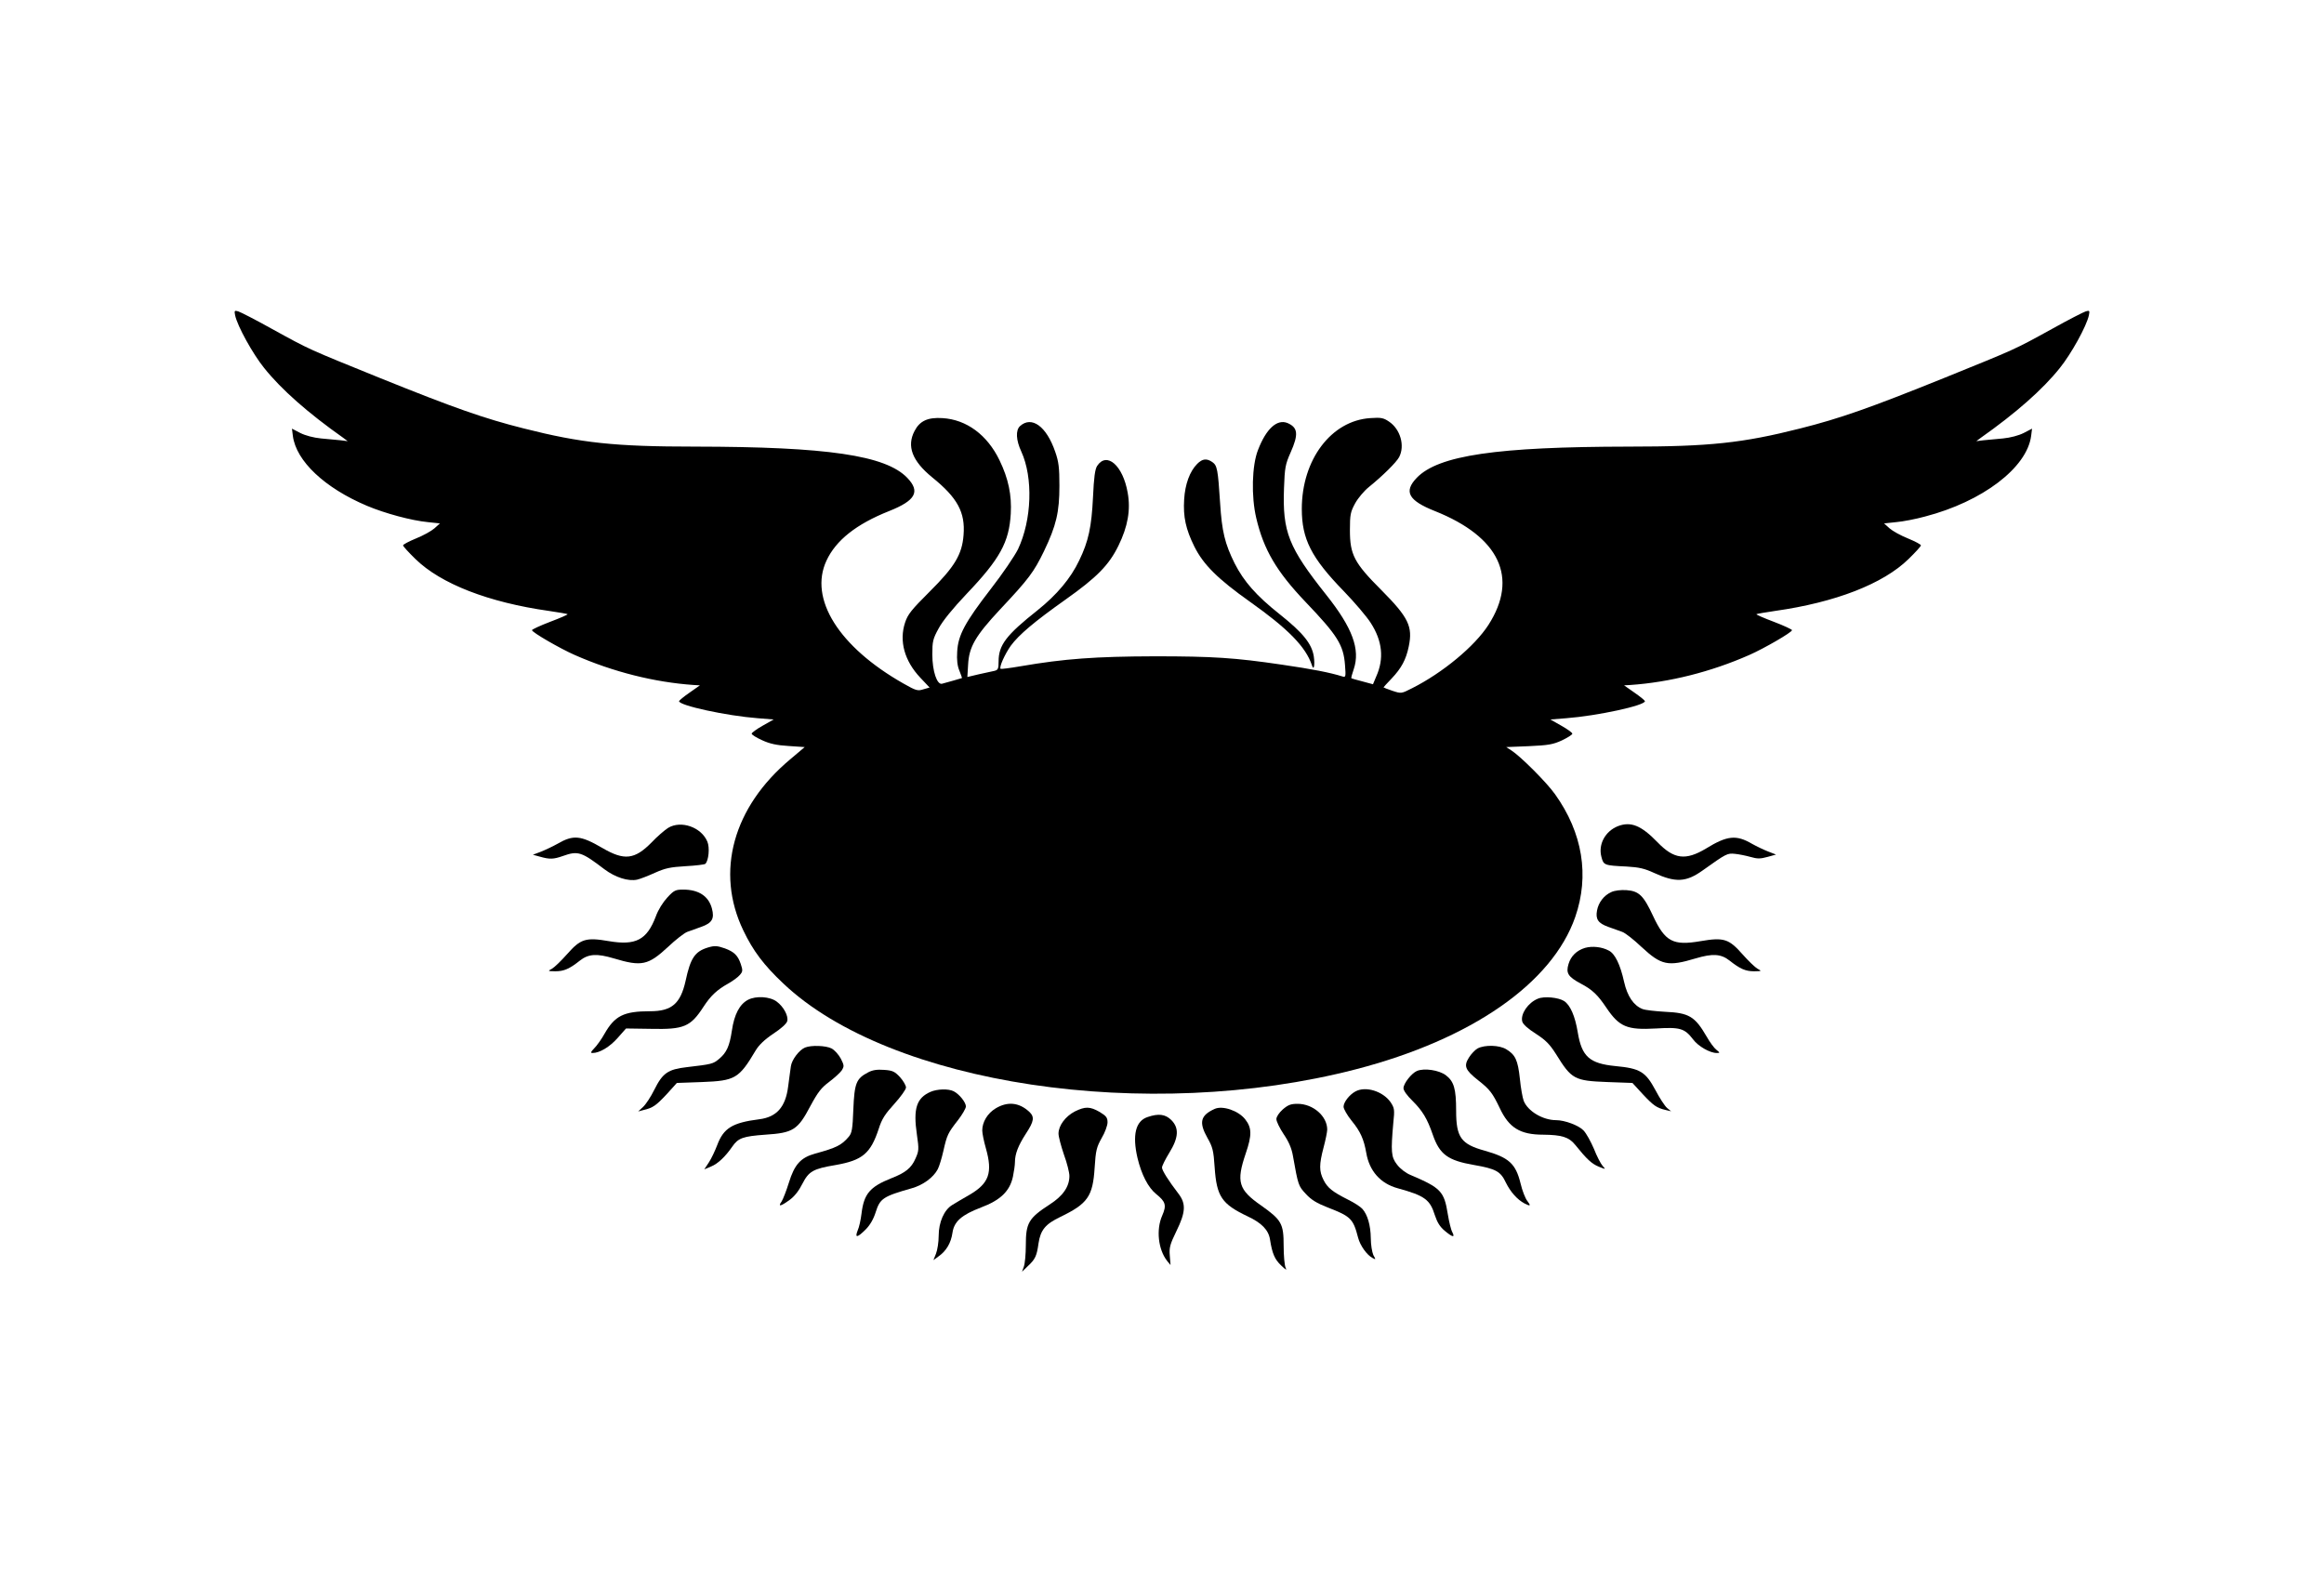 <?xml version="1.0" standalone="no"?>
<!DOCTYPE svg PUBLIC "-//W3C//DTD SVG 20010904//EN"
 "http://www.w3.org/TR/2001/REC-SVG-20010904/DTD/svg10.dtd">
<svg version="1.0" xmlns="http://www.w3.org/2000/svg"
 width="1280pt" height="872pt" viewBox="0 0 1280 872"
 preserveAspectRatio="xMidYMid meet">
<g transform="translate(0,872) scale(0.1,-0.1)"
fill="#000000" stroke="none">
<path d="M1295 6983 c13 -60 97 -212 160 -290 95 -119 243 -249 436 -385 l24
-18 -40 5 c-22 2 -70 7 -107 10 -41 4 -86 16 -114 30 l-46 24 5 -40 c18 -139
176 -287 408 -385 100 -42 244 -81 336 -90 l66 -7 -30 -27 c-17 -15 -62 -40
-102 -56 -39 -16 -71 -33 -71 -38 0 -5 30 -38 68 -75 140 -137 403 -239 735
-286 55 -8 101 -16 103 -18 3 -2 -40 -21 -96 -42 -55 -21 -100 -42 -100 -46 0
-12 156 -102 236 -137 211 -93 439 -150 654 -165 l35 -2 -57 -40 c-32 -22 -57
-43 -58 -47 -1 -24 263 -81 433 -94 l88 -7 -60 -34 c-34 -19 -61 -39 -61 -44
0 -6 26 -22 57 -36 43 -20 81 -28 146 -32 l89 -6 -78 -66 c-317 -264 -415
-622 -260 -944 54 -113 113 -191 220 -292 589 -558 2005 -770 3153 -473 637
165 1082 474 1209 839 79 228 41 463 -111 676 -45 64 -190 209 -240 241 l-29
19 124 5 c108 5 133 9 183 32 31 15 57 31 57 37 0 5 -27 25 -61 44 l-60 34 88
7 c170 13 434 70 433 94 -1 4 -26 25 -58 47 l-57 40 35 2 c215 15 443 72 654
165 80 35 236 125 236 137 0 4 -45 25 -100 46 -56 21 -99 40 -96 42 2 2 48 10
103 18 332 47 595 149 735 286 38 37 68 70 68 75 0 5 -32 22 -71 38 -40 16
-85 41 -102 56 l-30 27 66 7 c37 3 109 17 160 31 315 82 561 268 584 444 l5
40 -46 -24 c-28 -14 -73 -26 -114 -30 -37 -3 -85 -8 -107 -10 l-40 -5 24 18
c193 136 341 266 436 385 63 78 147 230 160 290 5 26 4 28 -17 22 -13 -4 -95
-46 -183 -95 -218 -120 -196 -109 -600 -273 -404 -163 -571 -222 -790 -277
-316 -80 -499 -100 -945 -100 -727 -1 -1048 -48 -1167 -172 -73 -76 -46 -125
100 -183 356 -142 462 -367 295 -627 -76 -118 -252 -264 -421 -349 -59 -30
-59 -30 -108 -14 -27 9 -49 18 -49 19 0 1 20 23 45 49 53 56 79 103 94 176 23
110 -1 160 -151 311 -150 150 -173 195 -173 330 0 86 3 100 29 148 16 29 50
69 75 89 79 64 152 137 167 165 33 63 7 154 -56 196 -31 21 -44 23 -103 19
-215 -14 -377 -229 -377 -500 0 -166 52 -269 231 -453 60 -62 127 -141 148
-174 65 -100 75 -198 31 -296 l-18 -43 -59 16 c-32 8 -59 16 -60 17 -2 2 4 24
13 50 37 109 -7 228 -151 409 -208 262 -242 346 -233 589 4 111 7 130 36 195
45 101 41 138 -17 163 -57 23 -117 -31 -162 -148 -34 -85 -38 -257 -10 -375
41 -175 112 -295 271 -462 177 -185 210 -238 218 -349 5 -63 4 -68 -14 -62
-71 22 -163 40 -334 65 -258 38 -379 46 -700 46 -325 -1 -496 -13 -740 -55
-58 -10 -107 -16 -109 -14 -9 9 23 80 56 127 45 61 129 132 301 254 174 123
240 191 292 297 52 106 68 198 51 292 -26 150 -115 228 -168 148 -12 -18 -18
-63 -23 -172 -8 -165 -25 -244 -76 -349 -47 -99 -123 -189 -229 -274 -173
-137 -215 -192 -215 -282 0 -40 -3 -47 -22 -52 -13 -3 -52 -11 -87 -19 l-63
-15 4 67 c5 99 40 159 176 305 159 169 186 206 242 321 68 142 85 215 85 361
0 99 -4 132 -23 186 -48 141 -130 200 -194 142 -25 -23 -22 -78 7 -140 66
-144 58 -377 -18 -538 -19 -38 -86 -137 -150 -219 -142 -184 -180 -254 -185
-345 -3 -46 1 -79 12 -105 9 -22 15 -40 14 -41 -2 -1 -23 -7 -48 -14 -25 -7
-52 -14 -61 -17 -28 -8 -54 69 -54 161 0 72 3 86 35 144 22 41 78 110 154 190
184 193 234 285 243 441 6 103 -13 194 -62 295 -67 139 -181 224 -314 232 -81
5 -125 -15 -154 -71 -44 -84 -13 -165 97 -255 140 -113 183 -193 173 -318 -8
-107 -49 -175 -187 -312 -99 -99 -120 -124 -135 -170 -34 -102 -3 -212 84
-304 l51 -54 -35 -10 c-31 -10 -40 -7 -109 32 -356 202 -522 467 -424 677 52
112 164 201 345 273 146 58 173 107 100 183 -119 124 -440 171 -1167 172 -446
0 -629 20 -945 100 -219 55 -386 114 -790 277 -404 164 -382 153 -600 273 -88
49 -170 91 -183 95 -21 6 -22 4 -17 -22z"/>
<path d="M6594 6165 c-41 -41 -67 -112 -72 -196 -6 -96 9 -164 56 -259 49 -99
129 -179 307 -305 210 -149 307 -248 341 -350 10 -32 17 1 10 50 -11 69 -59
129 -187 231 -130 103 -198 181 -249 281 -54 109 -70 175 -80 333 -12 186 -16
206 -43 225 -31 21 -54 19 -83 -10z"/>
<path d="M3680 4160 c-19 -12 -61 -48 -92 -81 -93 -94 -150 -100 -270 -30
-120 70 -160 74 -248 23 -25 -14 -65 -33 -90 -43 l-45 -17 40 -11 c53 -15 74
-14 125 4 84 30 103 23 229 -73 60 -45 132 -68 181 -57 17 4 61 21 98 38 56
25 84 31 169 36 56 3 104 9 108 13 18 18 25 89 11 122 -33 80 -145 119 -216
76z"/>
<path d="M8910 4169 c-69 -28 -108 -100 -90 -168 12 -47 15 -48 140 -54 68 -4
98 -11 150 -35 118 -54 176 -52 267 13 132 94 136 96 178 92 22 -2 61 -10 86
-17 38 -11 54 -11 94 0 l47 13 -44 17 c-23 9 -63 28 -88 42 -87 51 -137 46
-254 -26 -112 -67 -176 -59 -266 34 -91 94 -148 117 -220 89z"/>
<path d="M3676 3777 c-24 -26 -51 -68 -64 -105 -49 -129 -110 -161 -258 -136
-128 22 -156 13 -231 -72 -32 -36 -69 -72 -83 -80 -24 -13 -24 -13 18 -14 48
0 78 13 136 59 47 37 93 40 187 12 153 -46 189 -38 298 63 42 40 90 77 106 83
17 6 52 19 78 28 59 21 73 45 58 101 -18 68 -73 104 -158 104 -42 0 -51 -4
-87 -43z"/>
<path d="M8874 3806 c-40 -18 -70 -57 -78 -101 -9 -48 6 -70 61 -90 27 -10 62
-22 78 -28 17 -6 64 -43 106 -83 109 -101 145 -109 298 -63 94 28 140 25 187
-12 58 -46 88 -59 136 -59 42 1 42 1 18 14 -14 8 -51 44 -83 80 -75 85 -103
94 -231 72 -151 -26 -195 -3 -261 138 -53 114 -78 138 -147 143 -31 2 -66 -2
-84 -11z"/>
<path d="M3899 3501 c-72 -22 -96 -58 -123 -184 -28 -125 -76 -167 -195 -167
-146 0 -195 -25 -252 -125 -16 -29 -42 -65 -56 -79 -20 -21 -22 -26 -9 -26 38
0 94 33 138 83 l46 52 137 -2 c182 -4 218 11 290 122 39 60 74 93 135 127 25
14 54 35 64 47 17 19 18 25 6 61 -16 47 -36 67 -87 86 -43 15 -57 16 -94 5z"/>
<path d="M8730 3499 c-46 -14 -78 -45 -91 -89 -15 -50 -3 -70 68 -108 63 -33
93 -62 140 -132 72 -107 115 -124 274 -115 133 8 157 1 204 -60 28 -38 93 -75
130 -75 19 0 19 1 -2 18 -12 9 -36 42 -53 72 -65 112 -97 131 -230 137 -52 3
-107 9 -123 15 -49 19 -84 70 -102 150 -21 95 -50 155 -84 172 -39 21 -91 26
-131 15z"/>
<path d="M4120 3213 c-46 -24 -76 -80 -89 -170 -13 -86 -29 -121 -71 -156 -32
-27 -40 -29 -177 -45 -104 -12 -133 -32 -179 -124 -19 -39 -47 -81 -62 -95
l-27 -25 30 8 c51 12 68 24 127 87 l56 62 139 5 c182 7 203 19 295 174 18 30
49 60 97 92 44 29 74 56 77 70 7 28 -20 79 -58 107 -37 28 -114 33 -158 10z"/>
<path d="M8470 3219 c-54 -22 -96 -84 -86 -125 4 -16 31 -40 75 -68 54 -35 76
-57 111 -112 86 -139 101 -147 283 -154 l138 -5 57 -62 c59 -63 76 -75 126
-87 l30 -7 -22 18 c-12 10 -41 54 -64 98 -55 102 -84 120 -221 133 -142 14
-185 52 -207 185 -15 91 -41 150 -75 173 -31 20 -110 28 -145 13z"/>
<path d="M4434 2950 c-32 -13 -73 -67 -78 -103 -3 -18 -9 -68 -15 -111 -14
-113 -63 -169 -159 -181 -149 -19 -197 -49 -232 -143 -12 -31 -32 -74 -46 -95
l-25 -38 38 16 c37 15 78 54 116 109 33 48 59 57 182 66 154 10 179 26 249
159 41 76 60 100 103 132 29 22 60 50 69 63 14 23 14 27 -5 65 -12 22 -34 47
-51 56 -31 16 -112 19 -146 5z"/>
<path d="M8138 2945 c-14 -8 -36 -31 -48 -51 -29 -46 -20 -68 51 -124 65 -51
79 -70 119 -153 51 -109 112 -147 240 -147 101 -1 141 -13 175 -55 66 -82 92
-105 130 -121 40 -16 40 -16 22 4 -10 11 -32 53 -48 94 -17 40 -42 85 -57 101
-26 28 -104 57 -151 57 -74 0 -157 50 -179 107 -6 16 -16 70 -21 122 -11 102
-25 131 -74 161 -38 24 -119 26 -159 5z"/>
<path d="M4781 2813 c-65 -34 -75 -59 -81 -203 -4 -109 -8 -131 -25 -151 -40
-47 -68 -61 -185 -93 -80 -22 -114 -60 -145 -160 -14 -45 -32 -91 -40 -104
-22 -30 -6 -28 43 8 27 19 52 51 71 89 36 70 59 83 184 104 147 26 192 63 237
200 17 54 35 81 86 137 35 39 64 79 64 90 0 11 -15 37 -33 57 -29 31 -41 37
-88 40 -39 3 -64 -1 -88 -14z"/>
<path d="M7804 2821 c-30 -13 -74 -69 -74 -95 0 -13 20 -41 51 -71 54 -54 80
-97 110 -184 38 -110 83 -143 228 -168 120 -21 146 -35 175 -97 25 -51 63 -94
103 -115 33 -17 36 -13 15 14 -11 14 -28 57 -37 96 -27 110 -64 143 -198 181
-130 36 -157 73 -157 220 0 121 -12 161 -56 195 -38 29 -120 41 -160 24z"/>
<path d="M5125 2706 c-77 -34 -96 -92 -75 -235 12 -82 11 -91 -8 -133 -22 -51
-55 -78 -133 -108 -118 -47 -151 -86 -164 -195 -4 -33 -13 -75 -21 -92 -17
-43 -3 -42 44 5 24 24 43 57 55 95 24 76 41 87 199 132 61 17 119 59 143 105
8 15 22 61 31 101 20 88 24 97 81 170 23 30 43 64 43 75 -1 23 -36 67 -67 83
-29 15 -91 13 -128 -3z"/>
<path d="M7465 2708 c-33 -18 -65 -59 -65 -84 0 -12 20 -47 45 -78 48 -58 67
-102 80 -176 17 -100 78 -169 173 -195 149 -41 178 -62 205 -149 13 -39 28
-64 55 -86 43 -36 57 -38 41 -7 -7 12 -18 57 -25 100 -20 125 -38 144 -205
215 -27 11 -58 35 -75 58 -32 41 -34 71 -20 229 8 74 6 82 -15 114 -43 61
-138 90 -194 59z"/>
<path d="M5484 2615 c-45 -27 -74 -75 -74 -122 0 -15 9 -60 20 -98 38 -134 18
-193 -90 -256 -36 -20 -78 -46 -95 -56 -45 -27 -75 -95 -75 -170 0 -35 -7 -79
-15 -99 l-14 -35 30 22 c41 29 67 73 75 129 9 62 50 98 157 139 107 40 159 90
176 170 6 29 11 64 11 79 0 46 18 92 60 157 46 70 49 93 18 122 -56 51 -119
57 -184 18z"/>
<path d="M7065 2609 c-20 -18 -35 -40 -35 -53 0 -13 18 -50 40 -83 28 -41 44
-78 51 -119 29 -163 30 -166 71 -210 30 -33 60 -51 121 -75 127 -49 140 -62
167 -166 11 -43 48 -96 81 -113 17 -9 17 -8 3 17 -7 16 -14 57 -14 93 -1 71
-18 130 -47 162 -10 11 -45 34 -78 50 -87 44 -113 65 -135 108 -25 49 -25 85
0 180 11 41 20 86 20 98 0 74 -78 142 -163 142 -38 0 -53 -6 -82 -31z"/>
<path d="M5920 2598 c-52 -27 -90 -78 -90 -122 0 -17 14 -69 30 -116 17 -46
30 -99 30 -117 0 -59 -35 -110 -108 -157 -117 -76 -132 -102 -132 -225 0 -49
-5 -102 -11 -118 l-10 -28 31 30 c43 40 50 57 60 127 11 73 38 106 120 145
151 73 179 113 189 271 6 96 11 114 39 164 18 30 32 69 32 86 0 26 -7 35 -43
57 -54 31 -80 31 -137 3z"/>
<path d="M6690 2612 c-79 -36 -88 -74 -39 -161 28 -49 33 -69 39 -161 11 -161
39 -202 182 -270 77 -36 115 -75 123 -128 12 -77 26 -109 61 -142 26 -25 33
-29 25 -13 -6 12 -11 66 -11 121 0 122 -11 142 -124 222 -125 87 -138 130 -85
286 35 102 34 142 -3 189 -37 47 -124 77 -168 57z"/>
<path d="M6320 2567 c-66 -22 -84 -100 -55 -225 22 -92 59 -164 104 -200 51
-41 57 -61 32 -118 -34 -77 -22 -186 27 -249 l19 -23 -4 51 c-4 45 1 63 36
135 52 106 54 152 11 208 -53 69 -90 127 -90 143 0 9 18 45 40 81 52 84 55
137 11 181 -33 32 -70 37 -131 16z"/>
</g>
</svg>
